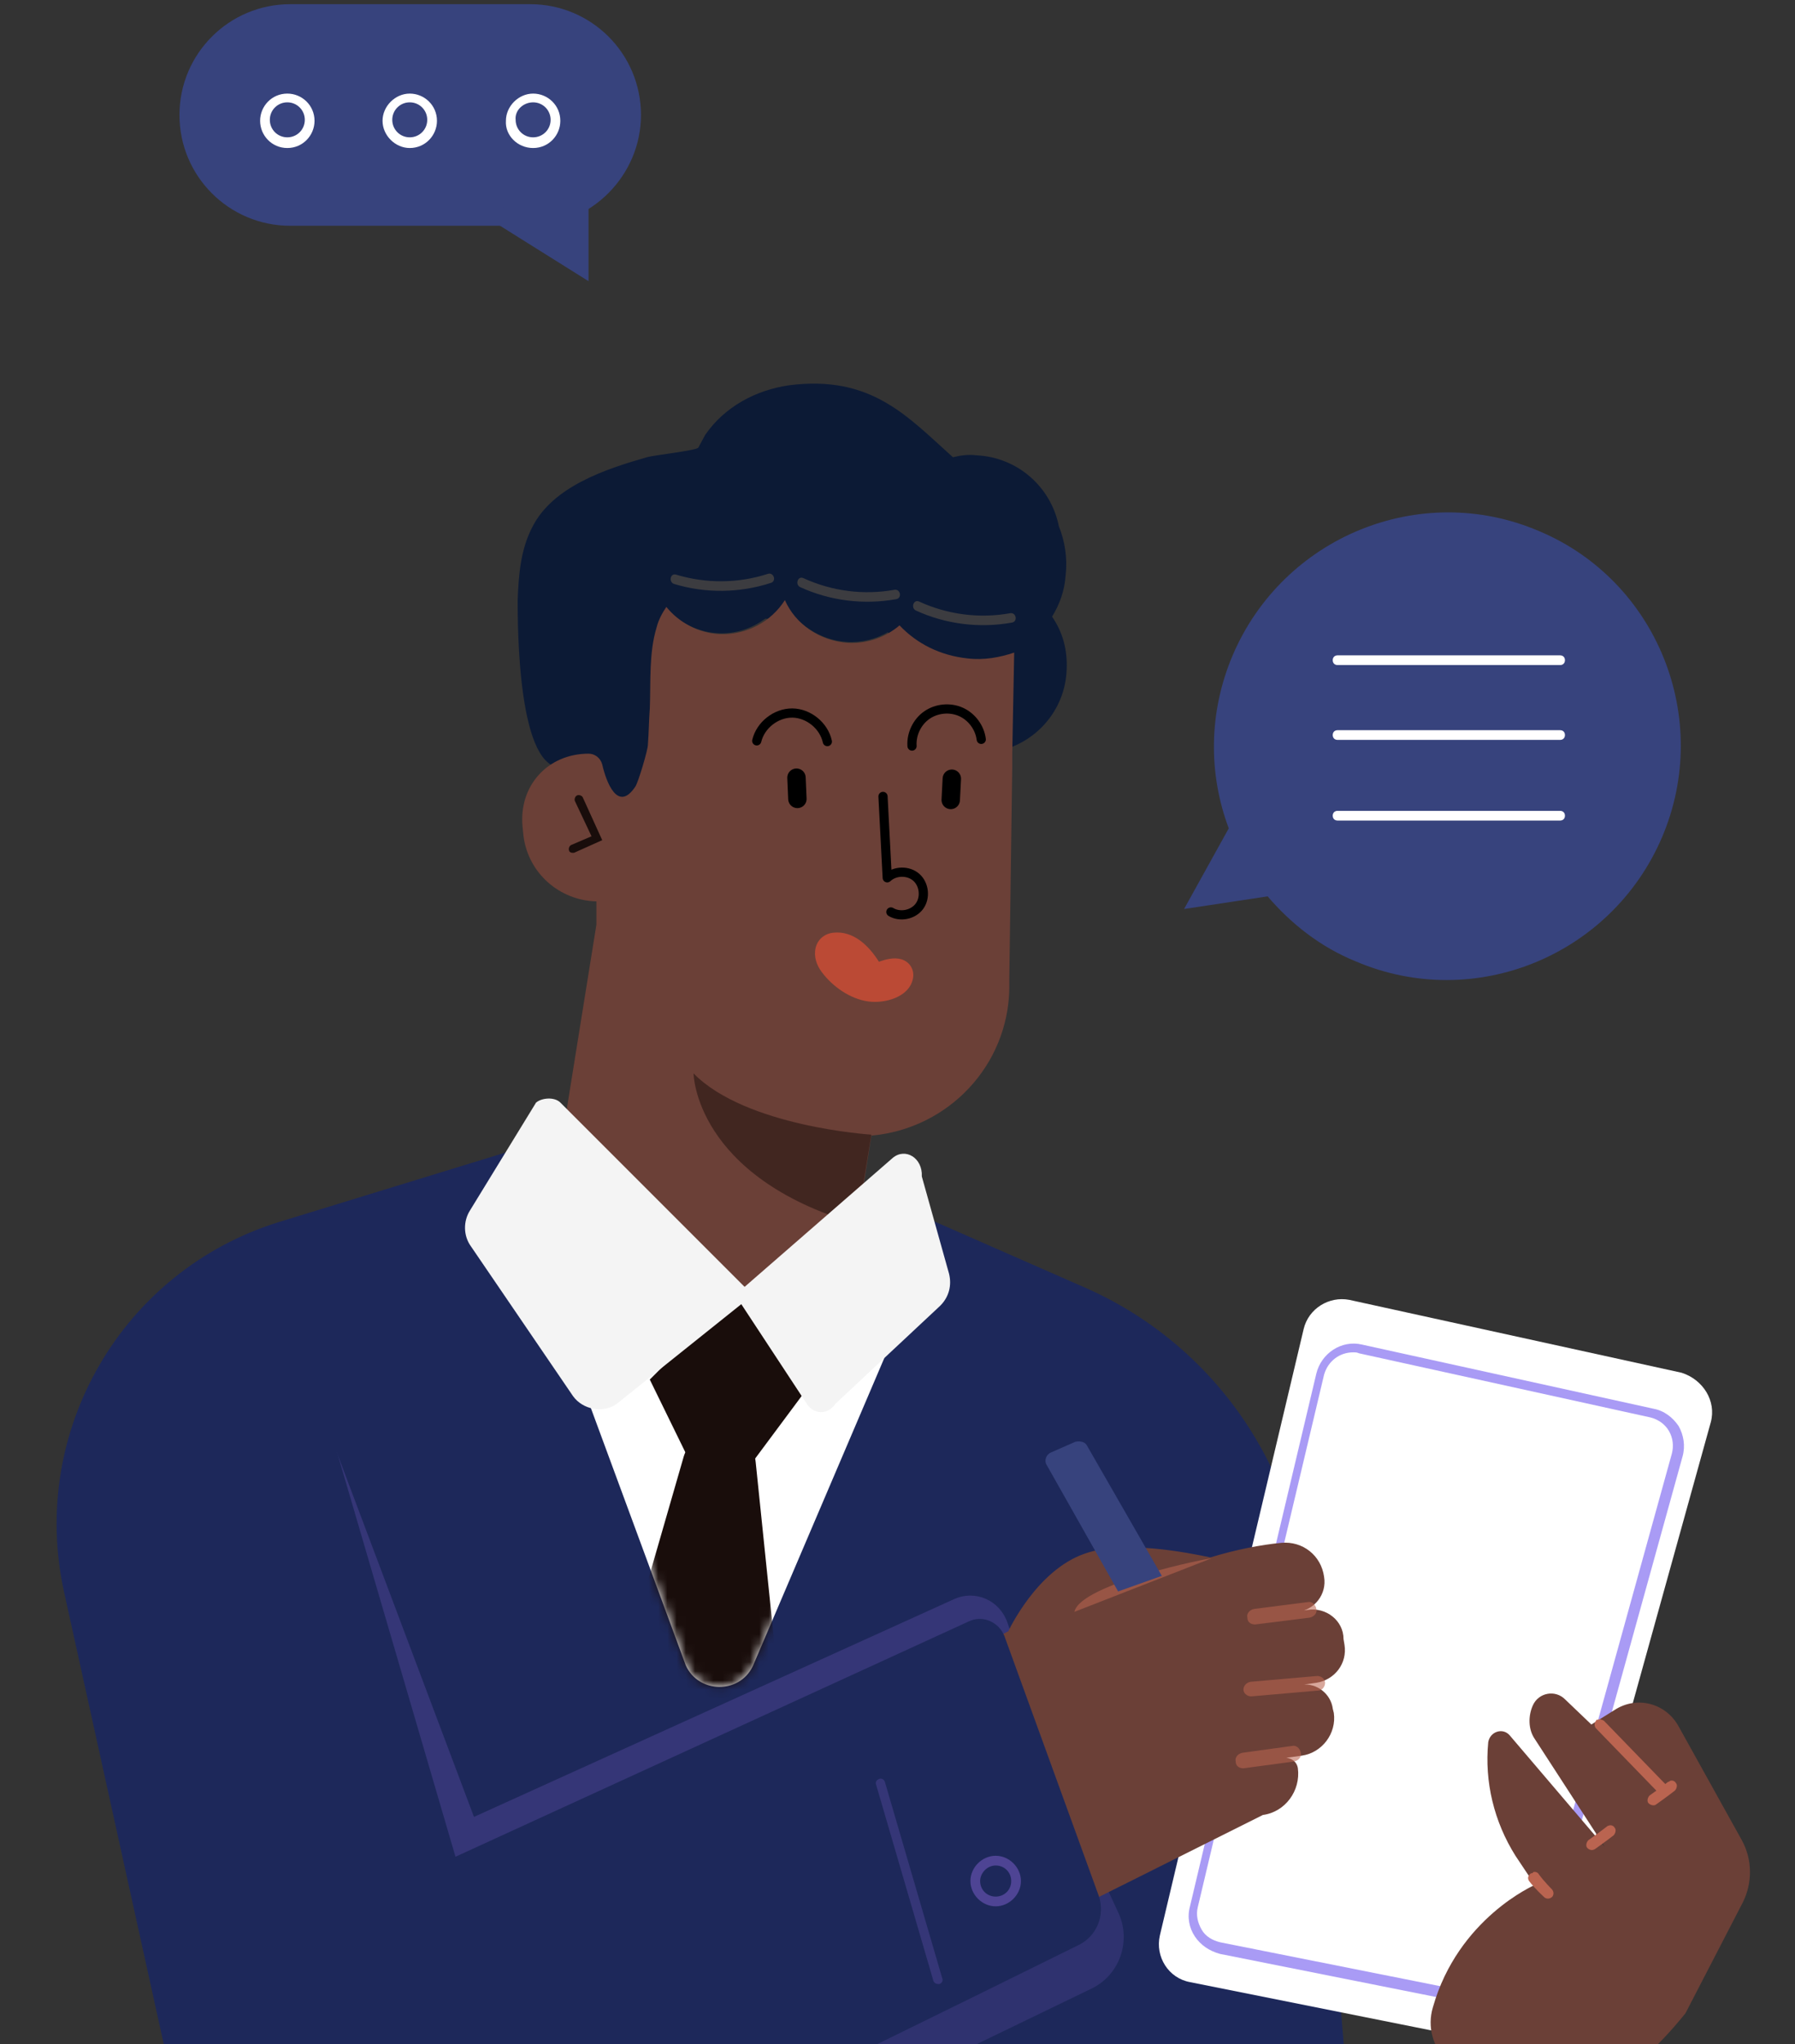 <svg width="195" height="222" viewBox="0 0 195 222" fill="none" xmlns="http://www.w3.org/2000/svg">
<rect x="0" y="0" width="195" height="222" fill="#333333" stroke="none"/>
<path d="M57.6 24.52H31.529C24.88 24.52 19.496 19.137 19.496 12.488C19.496 5.838 24.88 0.455 31.529 0.455H57.6C64.25 0.455 69.633 5.838 69.633 12.488C69.633 19.032 64.25 24.52 57.6 24.52Z" fill="#37437D"/>
<path d="M51.795 22.937L63.934 30.537V21.037L51.795 22.937Z" fill="#37437D"/>
<path d="M31.213 16.076C32.901 16.076 34.168 14.704 34.168 13.121C34.168 11.432 32.796 10.165 31.213 10.165C29.524 10.165 28.257 11.538 28.257 13.121C28.257 14.704 29.524 16.076 31.213 16.076ZM31.213 11.115C32.268 11.115 33.112 11.96 33.112 13.015C33.112 14.071 32.268 14.915 31.213 14.915C30.157 14.915 29.313 14.071 29.313 13.015C29.313 11.96 30.157 11.115 31.213 11.115Z" fill="white"/>
<path d="M44.513 16.076C46.202 16.076 47.469 14.704 47.469 13.121C47.469 11.432 46.097 10.165 44.513 10.165C42.93 10.165 41.558 11.538 41.558 13.121C41.558 14.704 42.93 16.076 44.513 16.076ZM44.513 11.115C45.569 11.115 46.413 11.96 46.413 13.015C46.413 14.071 45.569 14.915 44.513 14.915C43.458 14.915 42.614 14.071 42.614 13.015C42.614 11.96 43.458 11.115 44.513 11.115Z" fill="white"/>
<path d="M57.916 16.076C59.605 16.076 60.871 14.704 60.871 13.121C60.871 11.432 59.499 10.165 57.916 10.165C56.332 10.165 54.96 11.538 54.96 13.121C54.855 14.704 56.227 16.076 57.916 16.076ZM57.916 11.115C58.971 11.115 59.816 11.96 59.816 13.015C59.816 14.071 58.971 14.915 57.916 14.915C56.86 14.915 56.016 14.071 56.016 13.015C55.91 11.96 56.86 11.115 57.916 11.115Z" fill="white"/>
<path d="M180.562 90.912C175.073 103.789 160.191 109.911 147.313 104.422C143.408 102.839 140.242 100.306 137.708 97.35L128.631 98.722L133.486 89.962C131.27 84.051 131.27 77.401 133.909 71.174C139.397 58.297 154.28 52.175 167.157 57.663C180.034 63.046 186.05 78.034 180.562 90.912Z" fill="#37437D"/>
<path d="M145.309 72.229H169.48C169.797 72.229 170.008 72.018 170.008 71.701C170.008 71.385 169.797 71.174 169.48 71.174H145.309C144.992 71.174 144.781 71.385 144.781 71.701C144.781 72.018 144.992 72.229 145.309 72.229Z" fill="white"/>
<path d="M145.309 80.356H169.48C169.797 80.356 170.008 80.145 170.008 79.829C170.008 79.512 169.797 79.301 169.48 79.301H145.309C144.992 79.301 144.781 79.512 144.781 79.829C144.781 80.145 144.992 80.356 145.309 80.356Z" fill="white"/>
<path d="M145.309 89.117H169.48C169.797 89.117 170.008 88.906 170.008 88.589C170.008 88.273 169.797 88.062 169.48 88.062H145.309C144.992 88.062 144.781 88.273 144.781 88.589C144.781 88.906 144.992 89.117 145.309 89.117Z" fill="white"/>
<mask id="mask0_3431_14154" style="mask-type:luminance" maskUnits="userSpaceOnUse" x="0" y="36" width="195" height="194">
<path d="M15.072 229.2H179.309C187.542 229.2 194.191 222.55 194.191 214.318V42.693L0.084 36.887V214.318C0.084 222.55 6.839 229.2 15.072 229.2Z" fill="white"/>
</mask>
<g mask="url(#mask0_3431_14154)">
<path d="M78.298 242.816L19.19 228.356L6.946 172.836C3.147 155.42 13.279 138.005 30.273 132.727L60.566 123.439L60.038 129.772L77.559 168.614L97.825 132.199V131.038L117.774 139.799C131.812 145.921 141.206 159.431 142.051 174.736L147.012 234.478L102.469 242.922H82.52L78.298 242.816Z" fill="#1D285A"/>
<path d="M57.821 57.259C60.037 52.825 65.843 50.926 70.276 49.659C70.909 49.448 75.764 48.92 75.87 48.603C76.081 48.181 76.398 47.654 76.609 47.231C78.72 44.17 82.097 42.376 85.686 41.848C94.658 40.687 98.563 45.226 103.524 49.659C104.369 49.448 105.213 49.342 106.057 49.448C110.596 49.659 114.185 52.931 115.029 57.153C115.662 58.736 115.979 60.531 115.768 62.431C115.662 64.119 115.135 65.597 114.29 66.969C115.451 68.658 115.979 70.558 115.874 72.775C115.662 78.052 111.124 82.063 105.952 81.746C100.674 81.535 96.663 76.996 96.98 71.825C96.98 71.086 97.191 70.347 97.402 69.608C97.085 69.291 96.769 68.975 96.452 68.658C95.186 69.397 93.602 69.819 92.019 69.713C90.014 69.608 88.325 68.764 86.953 67.603C85.581 67.497 84.314 67.391 83.153 67.18C81.675 68.236 79.986 68.869 77.981 68.764C75.975 68.658 74.287 67.814 72.915 66.653C72.387 67.391 71.859 68.341 71.542 69.186C70.698 71.825 71.015 74.78 70.803 77.524C70.698 78.791 70.698 80.058 70.698 81.324C70.698 81.746 69.326 86.391 69.115 86.813C67.531 89.135 62.887 84.913 62.887 84.913C62.887 84.913 61.621 83.224 61.198 83.33C56.237 83.963 56.237 68.025 56.237 65.175C56.343 62.431 56.554 59.686 57.821 57.259Z" fill="#0C1A35"/>
<path d="M73.446 62.408C76.7 63.393 80.178 63.375 83.413 62.324C84.047 62.118 84.39 63.097 83.753 63.303C80.356 64.408 76.666 64.461 73.245 63.425C72.613 63.234 72.805 62.214 73.446 62.408Z" fill="#3C3C40"/>
<path d="M87.273 62.787C90.364 64.204 93.812 64.657 97.16 64.054C97.816 63.936 98.023 64.952 97.364 65.071C93.849 65.705 90.186 65.258 86.936 63.768C86.336 63.493 86.665 62.509 87.273 62.787Z" fill="#3C3C40"/>
<path d="M99.847 65.331C102.938 66.748 106.387 67.201 109.734 66.598C110.391 66.479 110.597 67.496 109.939 67.614C106.423 68.249 102.76 67.801 99.51 66.312C98.91 66.037 99.239 65.052 99.847 65.331Z" fill="#3C3C40"/>
<path opacity="0.46" d="M110.172 70.03L109.961 83.329L110.172 70.03Z" fill="#DF6969"/>
<path d="M63.945 81.852C64.578 81.852 65.211 82.274 65.422 83.013C65.845 84.913 67.111 88.29 69.011 85.441C69.328 85.018 70.383 81.43 70.383 80.902C70.489 79.53 70.489 78.263 70.594 76.891C70.7 74.041 70.489 70.875 71.333 68.13C71.544 67.286 71.966 66.547 72.389 65.914C73.761 67.603 75.872 68.764 78.194 68.869C81.149 68.975 83.788 67.497 85.266 65.175C86.427 67.814 89.066 69.608 92.127 69.819C94.238 69.925 96.243 69.186 97.721 67.919C99.621 69.925 102.154 71.191 105.109 71.508C106.904 71.719 108.593 71.402 110.176 70.875L109.965 81.852V83.33L109.648 106.128V107.29C109.542 115.734 102.998 122.594 94.66 123.333L93.288 131.988C92.232 138.638 85.899 143.177 79.249 142.121L70.7 140.749C64.05 139.694 59.512 133.36 60.567 126.711L64.789 100.429V97.896C60.778 97.79 57.401 94.835 56.873 90.824L56.767 89.768C56.345 85.335 59.512 81.852 63.945 81.852Z" fill="#6B4037"/>
<path d="M86.526 84.46C86.56 85.228 86.592 85.997 86.625 86.766" stroke="black" stroke-width="2" stroke-miterlimit="10" stroke-linecap="round" stroke-linejoin="round"/>
<path d="M103.402 84.574C103.363 85.342 103.322 86.111 103.283 86.879" stroke="black" stroke-width="2" stroke-miterlimit="10" stroke-linecap="round" stroke-linejoin="round"/>
<path d="M82.21 80.46C82.619 78.742 84.311 77.421 86.076 77.439C87.842 77.457 89.504 78.814 89.879 80.539" stroke="black" stroke-miterlimit="10" stroke-linecap="round" stroke-linejoin="round"/>
<path d="M99.079 81.025C98.989 79.732 99.619 78.412 100.681 77.67C101.742 76.926 103.198 76.786 104.382 77.312C105.567 77.838 106.438 79.013 106.598 80.299" stroke="black" stroke-miterlimit="10" stroke-linecap="round" stroke-linejoin="round"/>
<path d="M88.602 102.96C88.818 102.026 89.566 101.406 90.507 101.298C92.704 101.048 94.391 102.707 95.482 104.451C96.269 104.169 97.134 103.958 97.907 104.181C98.85 104.453 99.37 105.34 99.174 106.298C98.761 108.322 96.084 109.006 94.339 108.765C92.353 108.492 90.47 107.166 89.281 105.584C88.714 104.829 88.385 103.902 88.602 102.96Z" fill="#BB4A35"/>
<path d="M95.925 86.496C96.079 89.443 96.231 92.388 96.385 95.335C97.226 94.541 98.679 94.517 99.545 95.283C100.411 96.048 100.565 97.494 99.881 98.425C99.196 99.356 97.77 99.641 96.781 99.043" stroke="black" stroke-miterlimit="10" stroke-linecap="round" stroke-linejoin="round"/>
<path opacity="0.5" d="M94.66 123.228C94.66 123.228 81.044 122.383 75.344 116.578C75.344 116.578 75.45 127.766 93.077 132.938L94.66 123.228Z" fill="#190D0B"/>
<path d="M62.15 92.618C62.044 92.618 61.833 92.512 61.833 92.407C61.728 92.196 61.833 91.879 62.044 91.774L64.261 90.824L62.467 87.024C62.361 86.813 62.467 86.496 62.678 86.391C62.889 86.285 63.205 86.391 63.311 86.602L65.422 91.246L62.361 92.618C62.361 92.618 62.255 92.618 62.15 92.618Z" fill="#190D0B"/>
<path d="M96.555 146.343L81.778 180.964C80.3 184.024 75.867 183.919 74.495 180.858L61.723 146.237L96.555 146.343Z" fill="white"/>
<path d="M87.16 151.515L77.661 164.287L70.589 149.826L80.299 140.116L87.16 151.515Z" fill="#190D0B"/>
<mask id="mask1_3431_14154" style="mask-type:luminance" maskUnits="userSpaceOnUse" x="61" y="146" width="36" height="38">
<path d="M96.555 146.343L81.778 180.964C80.3 184.025 75.867 183.919 74.495 180.858L61.723 146.238L96.555 146.343Z" fill="white"/>
</mask>
<g mask="url(#mask1_3431_14154)">
<path d="M82.094 158.798L85.894 195.635C85.999 196.268 85.788 196.796 85.577 197.324L76.183 214.423C74.916 216.64 71.644 216.429 70.8 214.001L64.15 195.424C63.939 194.791 63.939 194.263 64.045 193.63L74.283 158.165C74.706 156.793 75.972 155.843 77.45 156.054L79.455 156.265C80.827 156.265 81.988 157.426 82.094 158.798Z" fill="#190D0B"/>
</g>
<path d="M100.141 127.766L103.096 138.321C103.413 139.588 103.096 140.854 102.146 141.804L90.747 152.465C89.902 153.731 88.319 153.626 87.58 152.359L79.875 140.643L96.974 125.761C98.346 124.6 100.246 125.761 100.141 127.766Z" fill="#F4F4F4"/>
<path d="M60.874 119.744L81.773 140.643L66.996 152.465C65.519 153.52 63.302 153.098 62.247 151.62L51.164 135.366C50.319 134.205 50.319 132.621 51.058 131.46L58.236 119.744C58.869 119.217 60.241 119.111 60.874 119.744Z" fill="#F4F4F4"/>
<path d="M185.849 154.47L167.905 219.067C167.272 221.178 165.161 222.445 163.05 222.023L129.274 215.267C126.952 214.845 125.474 212.523 126.002 210.201L141.623 144.338C142.151 142.121 144.368 140.749 146.584 141.171L182.682 149.087C185.005 149.826 186.482 152.148 185.849 154.47Z" fill="white"/>
<path opacity="0.45" d="M162.945 218.012C164.845 218.012 166.534 216.745 167.062 214.951L182.789 158.165C183.105 157.004 182.894 155.843 182.367 154.893C181.733 153.943 180.783 153.204 179.622 152.993L147.957 146.026C145.741 145.499 143.524 146.976 142.996 149.193L129.275 207.035C128.958 208.196 129.169 209.357 129.802 210.307C130.436 211.257 131.386 211.89 132.547 212.207L162.206 218.117C162.417 218.012 162.629 218.012 162.945 218.012ZM147.007 146.871C147.218 146.871 147.429 146.871 147.64 146.976L179.306 153.943C180.15 154.154 180.889 154.682 181.311 155.42C181.733 156.159 181.839 157.004 181.628 157.848L165.901 214.634C165.478 216.217 163.895 217.167 162.206 216.851L132.547 210.94C131.702 210.729 130.963 210.307 130.541 209.568C130.119 208.829 129.908 207.985 130.119 207.14L143.841 149.298C144.263 147.821 145.529 146.871 147.007 146.871Z" fill="#4123E9"/>
<path d="M183.103 218.645L189.33 206.612C190.386 204.501 190.386 201.968 189.225 199.857L182.364 187.508C180.992 184.975 177.825 184.13 175.398 185.713L172.865 187.297L179.62 193.735L170.015 184.552C168.959 183.497 167.165 183.813 166.532 185.186C166.004 186.347 166.004 187.824 166.743 188.88L174.342 200.596L163.998 188.458C163.26 187.613 161.887 188.036 161.676 189.197C161.254 193.524 162.31 197.852 164.632 201.546L166.743 204.712C166.743 204.712 158.404 208.301 155.66 218.012C155.027 220.123 155.66 222.339 157.243 223.923C161.36 227.934 170.965 233.739 183.103 218.645Z" fill="#6B4037"/>
<path d="M173.602 186.769C173.813 186.663 174.024 186.769 174.235 186.874L180.99 193.841C181.201 194.052 181.201 194.474 180.99 194.685C180.779 194.896 180.357 194.896 180.146 194.685L173.391 187.719C173.179 187.508 173.179 187.085 173.391 186.874C173.391 186.769 173.496 186.769 173.602 186.769Z" fill="#BA6450"/>
<path d="M174.763 198.274C174.974 198.168 175.291 198.274 175.397 198.485C175.608 198.696 175.502 199.118 175.291 199.329C175.291 199.329 174.341 200.068 173.286 200.807C172.969 201.018 172.652 200.913 172.441 200.701C172.23 200.49 172.336 200.068 172.547 199.857C173.602 199.118 174.552 198.379 174.552 198.379C174.658 198.274 174.763 198.274 174.763 198.274Z" fill="#BA6450"/>
<path d="M181.416 193.418C181.627 193.313 181.943 193.418 182.049 193.63C182.26 193.841 182.155 194.263 181.943 194.474C181.943 194.474 180.993 195.213 179.938 195.952C179.727 196.163 179.305 196.057 179.094 195.846C178.882 195.635 178.988 195.213 179.199 195.002C180.255 194.263 181.205 193.524 181.205 193.524C181.31 193.524 181.416 193.418 181.416 193.418Z" fill="#BA6450"/>
<path d="M166.536 203.34C166.747 203.235 167.063 203.34 167.169 203.551C167.697 204.29 168.541 205.135 168.541 205.135C168.752 205.346 168.858 205.662 168.647 205.979C168.436 206.19 168.119 206.296 167.802 206.085C167.802 206.085 166.747 205.135 166.113 204.29C165.902 203.974 166.008 203.657 166.325 203.446C166.43 203.446 166.536 203.446 166.536 203.34Z" fill="#BA6450"/>
<path opacity="0.36" d="M119.564 203.552L121.464 207.668C122.941 210.729 121.675 214.529 118.508 216.006L73.333 237.855L66.472 220.334L119.564 203.552Z" fill="#4E4494"/>
<path opacity="0.5" d="M110.281 178.642L109.437 176.214C108.592 173.786 105.954 172.625 103.632 173.681L51.49 197.324L36.396 157.215L46.74 206.085L110.281 178.642Z" fill="#4E4494"/>
<path d="M142.049 174.842L137.722 175.475L140.994 175.053C142.788 174.842 144.16 173.153 143.843 171.253C143.527 168.931 141.521 167.348 139.199 167.559C136.983 167.77 134.238 168.298 131.494 169.142C128.961 168.614 122.1 167.242 117.878 168.72C112.601 170.514 109.54 177.164 109.54 177.164L100.251 182.019L111.017 210.201L137.194 197.113C139.621 196.796 141.31 194.474 140.994 192.047C140.888 191.308 140.255 190.886 139.516 190.886L138.249 191.097L141.416 190.674C143.632 190.358 145.216 188.247 144.899 186.03L144.793 185.608C144.582 183.919 142.999 182.758 141.416 182.969L136.983 183.603L142.999 182.758C145.005 182.441 146.377 180.647 146.06 178.642L145.954 178.008C145.954 176.003 144.055 174.525 142.049 174.842Z" fill="#6B4037"/>
<path opacity="0.57" d="M136.354 176.425C135.931 176.425 135.509 176.214 135.509 175.686C135.404 175.264 135.72 174.842 136.248 174.736L142.053 173.997C142.476 173.892 142.898 174.208 143.003 174.736C143.109 175.158 142.792 175.581 142.264 175.686L136.354 176.425C136.459 176.425 136.459 176.425 136.354 176.425Z" fill="#BA6450"/>
<path opacity="0.57" d="M143.21 183.602L135.927 184.236C135.505 184.236 135.083 183.919 135.083 183.497C135.083 183.075 135.4 182.758 135.822 182.652L143.105 182.019C143.527 182.019 143.949 182.336 143.949 182.758C143.949 183.18 143.633 183.602 143.21 183.602Z" fill="#BA6450"/>
<path opacity="0.57" d="M135.084 192.047C134.662 192.047 134.24 191.835 134.24 191.308C134.134 190.885 134.451 190.463 134.979 190.358L140.362 189.619C140.784 189.513 141.206 189.83 141.312 190.358C141.417 190.78 141.101 191.202 140.573 191.308L135.084 192.047Z" fill="#BA6450"/>
<path opacity="0.57" d="M116.719 175.053L131.602 169.248C131.602 169.142 117.352 171.992 116.719 175.053Z" fill="#BA6450"/>
<path d="M126.215 171.148L118.087 157.004C117.876 156.582 117.349 156.476 116.821 156.582L114.182 157.743C113.654 157.954 113.443 158.587 113.654 159.009L121.465 172.836L126.215 171.148Z" fill="#37437D"/>
<path d="M34.282 240.177C21.616 233 8.317 193.946 11.589 179.592L35.232 152.993L49.482 201.652L105.212 176.108C106.69 175.37 108.484 176.108 109.118 177.692L119.356 205.874C120.095 207.985 119.145 210.307 117.139 211.257C105.845 216.851 71.014 233.95 67.847 235.322C60.775 238.489 42.515 244.822 34.282 240.177Z" fill="#1D285A"/>
<path opacity="0.5" d="M101.937 215.479H102.042C102.359 215.373 102.464 215.056 102.359 214.845L96.131 193.524C96.026 193.208 95.709 193.102 95.498 193.208C95.181 193.313 95.076 193.63 95.181 193.841L101.409 215.162C101.514 215.373 101.726 215.479 101.937 215.479Z" fill="#4E4494"/>
<path d="M108.166 207.035C109.644 207.035 110.91 205.768 110.91 204.29C110.91 202.813 109.644 201.546 108.166 201.546C106.688 201.546 105.422 202.813 105.422 204.29C105.422 205.768 106.688 207.035 108.166 207.035ZM108.166 202.602C109.116 202.602 109.855 203.34 109.855 204.29C109.855 205.24 109.116 205.979 108.166 205.979C107.216 205.979 106.477 205.24 106.477 204.29C106.477 203.446 107.216 202.602 108.166 202.602Z" fill="#4E4494"/>
</g>
</svg>
